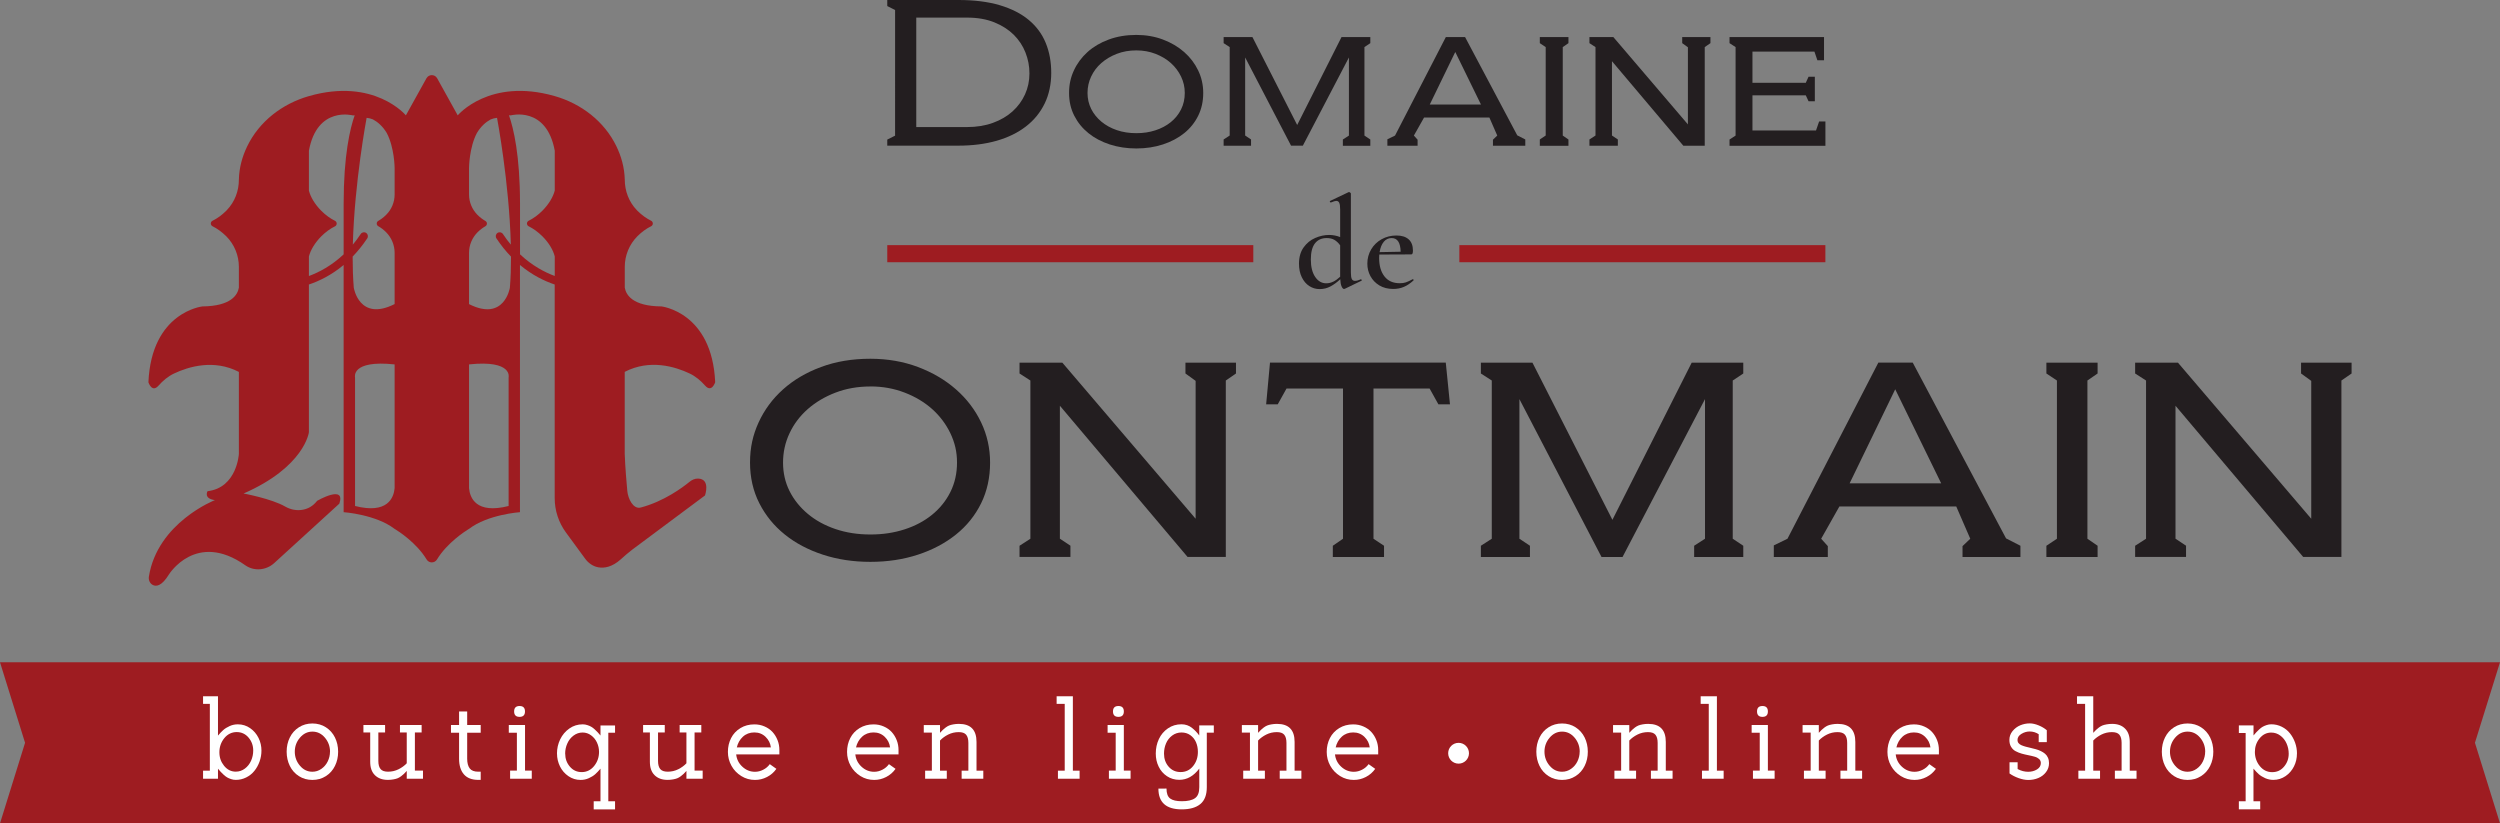 <?xml version="1.0" encoding="UTF-8"?>
<svg xmlns="http://www.w3.org/2000/svg" id="Calque_2" data-name="Calque 2" viewBox="0 0 552.68 182.02">
  <rect x="0" y="0" width="552.68" height="182.02" fill="#808080" stroke="none"/>
  <defs>
    <style>
      .cls-1 {
        fill: #231e20;
      }

      .cls-2 {
        fill: #fff;
      }

      .cls-3 {
        fill: #9e1c21;
      }
    </style>
  </defs>
  <g id="Calque_1-2" data-name="Calque 1">
    <g>
      <g>
        <path class="cls-1" d="M196.15,0h15.7c3.53,0,6.58.38,9.17,1.15,2.59.77,4.73,1.86,6.42,3.27s2.94,3.11,3.75,5.09c.81,1.98,1.21,4.18,1.21,6.61s-.48,4.77-1.45,6.76c-.97,1.99-2.35,3.69-4.14,5.07-1.79,1.39-3.95,2.44-6.48,3.17-2.53.72-5.36,1.08-8.48,1.08h-15.7v-1.34l1.73-.87V2.21l-1.73-.87V0ZM202.56,3.9v24.19h11.23c2.11,0,4.02-.31,5.72-.93,1.71-.62,3.15-1.47,4.34-2.54,1.18-1.07,2.1-2.32,2.75-3.75.65-1.43.98-2.97.98-4.62s-.29-3.13-.87-4.62c-.58-1.49-1.45-2.8-2.6-3.95-1.16-1.14-2.6-2.06-4.31-2.75-1.72-.69-3.72-1.04-6.01-1.04h-11.23Z"></path>
        <path class="cls-1" d="M251.21,7.72c2.11,0,4.07.34,5.88,1.02,1.81.68,3.37,1.6,4.7,2.77s2.36,2.53,3.1,4.08c.74,1.55,1.11,3.2,1.11,4.96,0,1.85-.37,3.53-1.11,5.03s-1.77,2.79-3.1,3.86c-1.33,1.07-2.9,1.9-4.7,2.49-1.81.59-3.77.89-5.88.89s-4.07-.3-5.88-.89c-1.81-.59-3.38-1.42-4.7-2.49-1.33-1.07-2.38-2.36-3.14-3.86-.77-1.5-1.15-3.18-1.15-5.03s.35-3.42,1.06-4.96c.71-1.55,1.71-2.9,3.01-4.08,1.3-1.17,2.87-2.1,4.7-2.77,1.84-.68,3.87-1.02,6.09-1.02ZM251.21,11.14c-1.56,0-3,.25-4.31.76-1.32.51-2.46,1.19-3.43,2.04-.97.85-1.72,1.85-2.25,2.99-.54,1.14-.8,2.35-.8,3.62s.27,2.44.8,3.51c.53,1.07,1.29,2.01,2.25,2.82.97.81,2.11,1.44,3.43,1.89,1.32.45,2.75.67,4.31.67s2.91-.21,4.21-.63,2.43-1.02,3.4-1.8c.97-.78,1.73-1.72,2.28-2.82.55-1.1.82-2.31.82-3.64s-.28-2.48-.82-3.62c-.55-1.14-1.3-2.14-2.25-2.99-.95-.85-2.09-1.53-3.4-2.04-1.32-.51-2.73-.76-4.23-.76Z"></path>
        <path class="cls-1" d="M270.51,32.22v-1.39l1.34-.87V10.41l-1.34-.87v-1.34h6.37l9.89,19.43,9.8-19.43h6.37v1.34l-1.3.87v19.56l1.3.87v1.39h-6.07v-1.39l1.34-.87V12.7l-10.19,19.51h-2.6l-10.15-19.51v17.26l1.3.87v1.39h-6.07Z"></path>
        <path class="cls-1" d="M323.89,8.2l11.53,21.72,1.78.91v1.39h-7.15v-1.34l.95-.91-1.74-3.99h-14.44l-2.25,3.99.82.91v1.34h-6.68v-1.43l1.69-.82,11.23-21.77h4.25ZM321.72,11.49l-5.64,11.62h11.32l-5.68-11.62Z"></path>
        <path class="cls-1" d="M340.41,32.22v-1.39l1.3-.87V10.41l-1.3-.87v-1.34h6.33v1.34l-1.26.87v19.56l1.26.87v1.39h-6.33Z"></path>
        <path class="cls-1" d="M351.38,32.22v-1.39l1.34-.87V10.41l-1.34-.87v-1.34h5.29l16.48,19.3V10.45l-1.26-.91v-1.34h6.24v1.34l-1.26.87v21.81h-4.73l-15.78-18.69v16.43l1.3.87v1.39h-6.29Z"></path>
        <path class="cls-1" d="M382.34,8.2h20.9v5.12h-1.47l-.65-1.91h-13.7v6.89h11.79l.61-1.34h1.39v5.42h-1.39l-.61-1.3h-11.79v7.76h14.05l.69-1.99h1.39v5.38h-21.2v-1.39l1.34-.87V10.41l-1.34-.87v-1.34Z"></path>
      </g>
      <g>
        <path class="cls-1" d="M192.42,79.31c3.77,0,7.28.61,10.51,1.82,3.23,1.22,6.04,2.87,8.42,4.96s4.23,4.52,5.55,7.29c1.32,2.77,1.98,5.73,1.98,8.88,0,3.31-.66,6.31-1.98,9s-3.17,4.99-5.55,6.9c-2.38,1.91-5.18,3.4-8.42,4.46-3.23,1.06-6.74,1.59-10.51,1.59s-7.28-.53-10.51-1.59c-3.23-1.06-6.04-2.54-8.42-4.46-2.38-1.91-4.25-4.21-5.62-6.9-1.37-2.69-2.06-5.69-2.06-9s.63-6.11,1.9-8.88c1.27-2.77,3.06-5.2,5.39-7.29,2.33-2.09,5.13-3.75,8.42-4.96,3.28-1.22,6.92-1.82,10.9-1.82ZM192.42,85.44c-2.79,0-5.36.45-7.72,1.36-2.35.9-4.4,2.12-6.13,3.64-1.73,1.53-3.08,3.31-4.03,5.35-.96,2.04-1.43,4.2-1.43,6.48s.48,4.37,1.43,6.28c.96,1.91,2.3,3.59,4.03,5.04,1.73,1.45,3.77,2.57,6.13,3.37,2.35.8,4.92,1.2,7.72,1.2s5.2-.38,7.52-1.12,4.36-1.82,6.09-3.22c1.73-1.4,3.09-3.08,4.07-5.04.98-1.96,1.47-4.14,1.47-6.52s-.49-4.43-1.47-6.48c-.98-2.04-2.33-3.83-4.03-5.35-1.71-1.52-3.74-2.74-6.09-3.64-2.35-.91-4.87-1.36-7.56-1.36Z"></path>
        <path class="cls-1" d="M225.39,123.13v-2.48l2.4-1.55v-34.98l-2.4-1.55v-2.4h9.46l29.47,34.51v-30.48l-2.25-1.63v-2.4h11.17v2.4l-2.25,1.55v39.01h-8.45l-28.23-33.43v29.39l2.33,1.55v2.48h-11.25Z"></path>
        <path class="cls-1" d="M294.65,123.13v-2.48l2.25-1.55v-33.2h-12.49l-1.94,3.49h-2.56l.85-9.23h38.86l.93,9.23h-2.56l-1.94-3.49h-12.41v33.2l2.33,1.55v2.48h-11.32Z"></path>
        <path class="cls-1" d="M327.38,123.13v-2.48l2.41-1.55v-34.98l-2.41-1.55v-2.4h11.4l17.68,34.75,17.53-34.75h11.4v2.4l-2.33,1.55v34.98l2.33,1.55v2.48h-10.86v-2.48l2.4-1.55v-30.87l-18.23,34.9h-4.65l-18.15-34.9v30.87l2.33,1.55v2.48h-10.86Z"></path>
        <path class="cls-1" d="M422.85,80.16l20.63,38.86,3.18,1.63v2.48h-12.8v-2.4l1.71-1.63-3.1-7.14h-25.83l-4.03,7.14,1.47,1.63v2.4h-11.94v-2.56l3.02-1.47,20.09-38.94h7.6ZM418.98,86.06l-10.08,20.79h20.24l-10.16-20.79Z"></path>
        <path class="cls-1" d="M452.4,123.13v-2.48l2.33-1.55v-34.98l-2.33-1.55v-2.4h11.32v2.4l-2.25,1.55v34.98l2.25,1.55v2.48h-11.32Z"></path>
        <path class="cls-1" d="M472.02,123.13v-2.48l2.41-1.55v-34.98l-2.41-1.55v-2.4h9.46l29.47,34.51v-30.48l-2.25-1.63v-2.4h11.17v2.4l-2.25,1.55v39.01h-8.45l-28.23-33.43v29.39l2.33,1.55v2.48h-11.25Z"></path>
      </g>
      <g>
        <path class="cls-1" d="M300.86,61.73c.06,0,.11.05.16.15.05.1.04.16-.01.17l-3.72,1.8-.17.03c-.19,0-.37-.19-.54-.58-.17-.39-.26-.91-.28-1.57-.7.66-1.42,1.19-2.15,1.58-.74.4-1.54.6-2.41.6s-1.6-.23-2.3-.68c-.7-.45-1.25-1.11-1.66-1.96s-.61-1.85-.61-2.99c0-1.43.34-2.63,1.02-3.58s1.53-1.65,2.56-2.09c1.03-.45,2.05-.67,3.08-.67.85,0,1.67.16,2.44.47v-6.08c0-.68-.06-1.17-.19-1.47s-.35-.45-.68-.45c-.21,0-.6.12-1.16.35h-.06c-.08,0-.14-.05-.17-.15-.04-.1-.04-.16,0-.17l4.1-1.95.12-.03c.08,0,.16.04.26.12.1.08.15.15.15.2v17.45c0,.68.07,1.16.2,1.44.14.28.37.42.7.42.39,0,.82-.12,1.31-.35h.03ZM294.77,62.26c.49-.25.99-.61,1.5-1.08v-6.95c-.39-.54-.82-.94-1.29-1.21s-1.04-.39-1.7-.39c-1.1,0-1.96.39-2.57,1.16-.61.78-.92,1.97-.92,3.58s.32,2.91.96,3.85c.64.94,1.45,1.41,2.44,1.41.56,0,1.09-.13,1.58-.38Z"></path>
        <path class="cls-1" d="M312.35,61.7s.08.04.13.12c.05.08.05.14.01.17-.72.66-1.43,1.14-2.15,1.44-.72.3-1.49.45-2.33.45-1.18,0-2.2-.26-3.07-.78-.86-.52-1.52-1.21-1.98-2.06-.46-.85-.68-1.77-.68-2.76,0-1.14.28-2.19.84-3.14s1.33-1.7,2.31-2.25c.98-.55,2.07-.83,3.27-.83s2.06.28,2.7.84.96,1.4.96,2.5c0,.56-.12.84-.35.84l-7.09.03c-.02.17-.03.44-.03.78,0,1.71.39,3.06,1.18,4.06.78,1,1.9,1.5,3.36,1.5.54,0,1-.06,1.37-.19.37-.13.86-.35,1.48-.68l.06-.03ZM305.91,53.46c-.46.55-.76,1.31-.92,2.28l4.65-.09c-.04-2.02-.7-3.02-1.98-3.02-.72,0-1.3.28-1.76.83Z"></path>
      </g>
      <g>
        <rect class="cls-3" x="196.15" y="54.19" width="80.92" height="3.78"></rect>
        <rect class="cls-3" x="322.62" y="54.19" width="80.92" height="3.78"></rect>
      </g>
      <path class="cls-3" d="M146.17,67.74c-6.35-.06-7.78-2.57-8.05-4.15v-4.59c0-2.54,1-4.97,2.79-6.77.97-.97,2.02-1.72,3.03-2.21.51-.25.51-.97,0-1.22-1.01-.5-2.06-1.24-3.03-2.21-.05-.05-.09-.09-.13-.14-1.74-1.79-2.66-4.23-2.66-6.73-.07-2.76-.81-5.23-1.84-7.36-2.67-5.53-7.78-9.45-13.69-11.13-14.42-4.11-21.4,4.27-21.4,4.27l-4.55-8.2c-.51-.92-1.84-.92-2.36,0l-4.55,8.2s-6.99-8.39-21.42-4.26c-5.91,1.69-11.02,5.61-13.68,11.15-1.02,2.12-1.76,4.58-1.82,7.33,0,2.5-.92,4.93-2.66,6.73-.04.05-.09.09-.13.14-.97.97-2.02,1.72-3.03,2.21-.51.25-.51.97,0,1.22,1.01.5,2.06,1.25,3.03,2.21,1.79,1.8,2.79,4.23,2.79,6.77v4.59c-.27,1.58-1.71,4.09-8.05,4.15,0,0-11.27,1.2-11.95,16.77,0,0,.76,2.4,2.22.76.98-1.11,2.11-2.07,3.45-2.7,3.19-1.51,8.8-3.22,14.33-.35v18.12s-.4,7.48-6.93,8.25c0,0-.95,1.63,1.63,1.97,0,0-12.69,4.95-14.6,16.93-.11.72.21,1.48.85,1.82.77.41,1.99.28,3.59-2.32,0,0,6-9.69,16.87-2.03,1.95,1.38,4.61,1.14,6.38-.46l14.42-13.16c1.46-4.3-4.9-.63-4.9-.63-.14.17-.28.33-.42.48-1.7,1.83-4.48,2.05-6.64.8-3.02-1.74-9.21-2.89-9.21-2.89,13.49-5.9,14.44-13.53,14.44-13.53v-32.67c2.21-.74,4.95-2.04,7.68-4.32v54.65s7.1.49,11.27,3.7c0,0,.04.03.11.06.72.44,4.72,2.99,6.96,6.69.53.87,1.77.87,2.3,0,2.24-3.69,6.24-6.24,6.96-6.69.07-.03.11-.06.11-.06,4.17-3.21,11.27-3.7,11.27-3.7v-54.65c2.73,2.28,5.47,3.58,7.68,4.32v47.24c0,2.72.87,5.37,2.48,7.57l4.25,5.8c.72.99,1.77,1.73,2.98,1.92,1.27.21,2.97-.06,4.88-1.76.85-.76,1.7-1.52,2.61-2.2,4.38-3.26,16.03-11.94,16.03-11.94,0,0,1.28-3.67-1.55-3.73-.68-.01-1.32.27-1.85.7-1.54,1.26-5.68,4.35-10.81,5.7-1.66.44-2.82-1.95-2.97-3.67-.13-1.54-.47-5.13-.57-8.2-.15-.73,0,0,0,0v-18.12c5.54-2.87,11.14-1.16,14.33.35,1.34.63,2.47,1.59,3.45,2.7,1.46,1.64,2.22-.76,2.22-.76-.69-15.57-11.95-16.77-11.95-16.77ZM75.97,56.23c-2.67,2.51-5.43,3.96-7.68,4.79v-4.32c.36-1.41,1.31-3.02,2.74-4.46.96-.96,2.01-1.71,3.02-2.2.51-.25.51-.98,0-1.23-1.01-.5-2.06-1.24-3.02-2.21-1.43-1.43-2.38-3.05-2.74-4.46v-8.82c1.83-9.97,9.74-7.8,9.74-7.8,0,0,.14-.03.38-.03-1.02,2.89-2.44,8.84-2.44,19.53v11.22ZM87.24,107.92c-.19,2.1-1.54,5.78-8.75,3.94v-28.43s-.97-3.9,8.75-2.87v27.36ZM87.24,42.99c0,1.68-.66,3.29-1.85,4.48l-.03.03c-.55.55-1.15,1-1.73,1.33-.46.26-.46.92,0,1.18.59.33,1.18.78,1.73,1.33h0c1.2,1.21,1.88,2.85,1.88,4.55v11.33c-7.83,3.96-9.03-3.62-9.03-3.62-.18-2.2-.25-4.52-.25-6.88,1.11-1.15,2.2-2.48,3.23-4.03.26-.4.15-.94-.25-1.2-.4-.26-.94-.15-1.2.25-.56.85-1.14,1.62-1.74,2.34.36-13.77,3.05-28.03,3.05-28.03.5.05.97.17,1.4.35,1.06.57,2.15,1.5,3.05,3,1.72,3.27,1.74,7.74,1.74,7.74v5.86ZM112.44,83.43v28.43c-7.21,1.84-8.56-1.83-8.75-3.94v-27.36c9.72-1.03,8.75,2.87,8.75,2.87ZM112.72,63.61s-1.21,7.57-9.03,3.62v-11.33c0-1.71.68-3.34,1.88-4.55h0c.55-.55,1.15-1,1.73-1.33.46-.26.46-.92,0-1.18-.59-.33-1.18-.78-1.73-1.33l-.03-.03c-1.18-1.19-1.85-2.8-1.85-4.48v-5.86s.02-4.47,1.74-7.74c.9-1.5,1.99-2.43,3.05-3,.43-.18.9-.3,1.4-.35,0,0,2.7,14.26,3.05,28.03-.6-.72-1.18-1.49-1.74-2.34-.26-.4-.8-.51-1.2-.25-.4.26-.51.8-.25,1.2,1.03,1.55,2.11,2.88,3.23,4.03,0,2.36-.07,4.68-.25,6.88ZM114.96,56.23v-11.22c0-10.69-1.43-16.64-2.44-19.53.24,0,.38.03.38.03,0,0,7.9-2.17,9.74,7.8v8.82c-.36,1.41-1.31,3.02-2.74,4.46-.96.96-2.01,1.71-3.02,2.21-.51.25-.51.98,0,1.23,1.01.5,2.05,1.24,3.02,2.2,1.44,1.44,2.39,3.05,2.74,4.46v4.32c-2.25-.83-5.01-2.28-7.68-4.79Z"></path>
    </g>
    <g>
      <polygon class="cls-3" points="552.68 146.41 532.88 146.41 19.8 146.41 0 146.41 5.54 164.21 0 182.02 19.8 182.02 532.88 182.02 552.68 182.02 547.14 164.21 552.68 146.41"></polygon>
      <g>
        <g>
          <path class="cls-2" d="M57.8,165.94c0,.83-.14,1.64-.42,2.42-.28.78-.66,1.47-1.15,2.07-.48.6-1.08,1.08-1.8,1.44-.72.36-1.48.54-2.31.54-.35,0-.69-.05-1.03-.17-.34-.11-.62-.23-.86-.37-.24-.13-.5-.34-.79-.6-.29-.27-.5-.48-.64-.63-.14-.16-.34-.39-.61-.7v2.22h-3.3v-1.79h1.5v-14.77h-1.5v-1.67h3.3v8.69c.41-.49.8-.9,1.17-1.23.37-.33.85-.62,1.42-.88.57-.26,1.18-.38,1.81-.38.99,0,1.89.28,2.7.84.81.56,1.42,1.28,1.86,2.16s.65,1.82.65,2.82ZM55.98,165.92c0-1.11-.35-2.06-1.04-2.87-.69-.81-1.57-1.21-2.62-1.21s-2.01.45-2.73,1.34c-.72.89-1.09,1.93-1.09,3.12s.35,2.14,1.04,3c.7.86,1.56,1.29,2.59,1.29.74,0,1.41-.23,2.01-.68.6-.45,1.05-1.03,1.37-1.74.31-.71.47-1.46.47-2.25Z"></path>
          <path class="cls-2" d="M64.07,169.32c-.46-.94-.7-1.99-.7-3.14s.23-2.19.7-3.14c.46-.94,1.13-1.7,2.01-2.26.87-.56,1.87-.84,2.98-.84s2.11.28,2.98.84,1.54,1.31,2.01,2.26c.46.94.7,1.99.7,3.14s-.23,2.19-.7,3.14c-.46.94-1.13,1.7-2.01,2.26s-1.87.84-2.98.84-2.11-.28-2.98-.84c-.88-.56-1.54-1.31-2.01-2.26ZM72.96,166.18c0-1.17-.38-2.21-1.13-3.1s-1.67-1.34-2.76-1.34-2,.45-2.76,1.34-1.14,1.93-1.14,3.1.38,2.2,1.13,3.09c.75.89,1.67,1.34,2.76,1.34.72,0,1.38-.21,1.98-.63s1.08-.97,1.41-1.65c.33-.68.5-1.4.5-2.15Z"></path>
          <path class="cls-2" d="M85.78,170.6c.84,0,1.61-.18,2.33-.54s1.32-.8,1.81-1.32v-6.81h-1.5v-1.65h4.79v1.65h-1.49v8.43h1.79v1.79h-3.59v-1.72c-.27.29-.48.51-.62.65-.15.14-.35.32-.62.52-.27.2-.53.35-.77.45s-.55.18-.93.25-.79.11-1.25.11c-1.2,0-2.15-.35-2.85-1.04-.7-.69-1.04-1.68-1.04-2.95v-6.49h-1.5v-1.65h4.79v1.65h-1.49v6.29c0,.82.17,1.42.5,1.81.33.38.88.57,1.65.57Z"></path>
          <path class="cls-2" d="M105.74,172.41c-1.42,0-2.48-.41-3.19-1.23-.71-.82-1.06-1.97-1.06-3.46v-5.74h-1.79v-1.7h1.79v-2.99h1.79v2.99h2.99v1.7h-2.99v5.74c0,.94.19,1.66.56,2.15s1,.73,1.89.73h.54v1.81h-.54Z"></path>
          <path class="cls-2" d="M114.27,161.99h-1.79v-1.71h3.59v10.08h1.49v1.79h-4.79v-1.79h1.5v-8.37ZM114.86,158.48c-.8,0-1.2-.4-1.2-1.2s.4-1.2,1.2-1.2,1.2.4,1.2,1.2-.4,1.2-1.2,1.2Z"></path>
          <path class="cls-2" d="M123.13,166.6c0-1.12.24-2.17.71-3.15s1.15-1.78,2.03-2.4,1.86-.92,2.95-.92c.35,0,.69.05,1.03.17.34.11.62.23.86.37.24.13.5.33.79.6.29.27.5.48.64.63.14.15.34.39.61.7v-2.22h3.22v1.61h-1.49v15.15h1.49v1.79h-4.72v-1.79h1.5v-7.21c-.41.49-.8.9-1.17,1.23-.37.33-.85.62-1.42.88-.57.26-1.18.38-1.81.38-.99,0-1.89-.28-2.7-.84-.81-.56-1.43-1.28-1.86-2.16-.43-.88-.65-1.82-.65-2.81ZM124.95,166.61c0,1.11.34,2.06,1.03,2.87.69.81,1.56,1.21,2.63,1.21s2.01-.45,2.73-1.34c.72-.89,1.09-1.93,1.09-3.12,0-.73-.15-1.42-.46-2.08-.3-.65-.74-1.18-1.3-1.59s-1.18-.62-1.87-.62c-.74,0-1.41.23-2.01.68-.6.45-1.06,1.03-1.37,1.74-.32.71-.48,1.46-.48,2.25Z"></path>
          <path class="cls-2" d="M147.61,170.6c.84,0,1.61-.18,2.33-.54s1.32-.8,1.81-1.32v-6.81h-1.5v-1.65h4.79v1.65h-1.49v8.43h1.79v1.79h-3.59v-1.72c-.27.29-.48.51-.62.65-.15.14-.35.32-.62.52-.27.2-.53.35-.77.45s-.55.18-.93.25-.79.11-1.25.11c-1.2,0-2.15-.35-2.85-1.04-.7-.69-1.04-1.68-1.04-2.95v-6.49h-1.5v-1.65h4.79v1.65h-1.49v6.29c0,.82.17,1.42.5,1.81.33.38.88.57,1.65.57Z"></path>
          <path class="cls-2" d="M160.92,166.22c0-1.12.24-2.14.71-3.06s1.16-1.65,2.06-2.2c.9-.55,1.93-.82,3.08-.82.81,0,1.56.15,2.26.46.7.3,1.29.72,1.76,1.23.47.52.84,1.12,1.11,1.81.27.69.4,1.41.4,2.17v.96h-9.55c.11,1.07.56,1.98,1.37,2.73.81.75,1.74,1.12,2.79,1.12.63,0,1.24-.15,1.83-.46.59-.3,1.07-.71,1.44-1.23l1.46,1.04c-.54.76-1.23,1.37-2.07,1.8-.85.44-1.73.65-2.66.65-1.09,0-2.1-.28-3.02-.85-.92-.57-1.65-1.32-2.18-2.27-.53-.95-.79-1.97-.79-3.07ZM162.89,165.23h7.53c-.11-.9-.5-1.68-1.17-2.33-.67-.65-1.5-.98-2.49-.98s-1.85.32-2.53.95c-.68.63-1.12,1.42-1.34,2.36Z"></path>
          <path class="cls-2" d="M187.26,166.22c0-1.12.24-2.14.71-3.06s1.16-1.65,2.06-2.2c.9-.55,1.93-.82,3.08-.82.81,0,1.56.15,2.26.46.7.3,1.29.72,1.76,1.23.47.52.84,1.12,1.11,1.81.27.69.4,1.41.4,2.17v.96h-9.55c.11,1.07.56,1.98,1.37,2.73.81.75,1.74,1.12,2.79,1.12.63,0,1.24-.15,1.83-.46.59-.3,1.07-.71,1.44-1.23l1.46,1.04c-.54.76-1.23,1.37-2.07,1.8-.85.44-1.73.65-2.66.65-1.09,0-2.1-.28-3.02-.85-.92-.57-1.65-1.32-2.18-2.27-.53-.95-.79-1.97-.79-3.07ZM189.24,165.23h7.53c-.11-.9-.5-1.68-1.17-2.33-.67-.65-1.5-.98-2.49-.98s-1.85.32-2.53.95c-.68.63-1.12,1.42-1.34,2.36Z"></path>
          <path class="cls-2" d="M211.95,161.85c-.84,0-1.61.18-2.33.54-.71.36-1.32.8-1.81,1.32v6.66h1.5v1.79h-4.79v-1.79h1.49v-8.41h-1.79v-1.67h3.59v1.72c.27-.29.48-.51.62-.65.15-.14.35-.32.62-.52s.53-.35.77-.45.55-.18.93-.25c.37-.07.79-.11,1.24-.11,2.6,0,3.89,1.33,3.89,3.99v6.35h1.5v1.79h-4.79v-1.79h1.49v-6.14c0-.82-.17-1.42-.5-1.81s-.88-.57-1.65-.57Z"></path>
          <path class="cls-2" d="M235.38,155.6h-1.79v-1.67h3.59v16.44h1.49v1.79h-4.79v-1.79h1.5v-14.77Z"></path>
          <path class="cls-2" d="M246.65,161.99h-1.79v-1.71h3.59v10.08h1.49v1.79h-4.79v-1.79h1.5v-8.37ZM247.25,158.48c-.8,0-1.2-.4-1.2-1.2s.4-1.2,1.2-1.2,1.2.4,1.2,1.2-.4,1.2-1.2,1.2Z"></path>
          <path class="cls-2" d="M261.26,177.13c1.31,0,2.28-.22,2.92-.67s.95-1.25.95-2.44v-4.11c-1.25,1.66-2.72,2.49-4.41,2.49-1.02,0-1.93-.27-2.73-.8-.8-.53-1.42-1.24-1.84-2.12-.43-.88-.64-1.84-.64-2.89,0-1.16.23-2.23.69-3.21s1.13-1.76,2-2.36c.88-.6,1.87-.9,3-.9.44,0,.86.07,1.26.21.4.14.77.35,1.1.62s.61.52.84.77c.23.24.47.53.72.87v-2.22h3.22v1.61h-1.55v12.05c0,1.69-.47,2.93-1.42,3.72-.95.79-2.32,1.18-4.12,1.18-3.44,0-5.16-1.53-5.16-4.59h0s1.79-.01,1.79-.01h0c0,1.07.27,1.8.81,2.2.54.4,1.39.6,2.56.6ZM257.33,166.61c0,1.14.34,2.1,1.03,2.89s1.56,1.18,2.64,1.18c1.13,0,2.05-.44,2.76-1.32.71-.88,1.06-1.92,1.06-3.14,0-.78-.14-1.49-.42-2.14-.28-.64-.7-1.16-1.26-1.56s-1.21-.59-1.95-.59-1.46.23-2.06.68c-.6.45-1.05,1.03-1.35,1.73s-.45,1.45-.45,2.26Z"></path>
          <path class="cls-2" d="M282.27,161.85c-.84,0-1.61.18-2.33.54-.71.36-1.32.8-1.81,1.32v6.66h1.5v1.79h-4.79v-1.79h1.49v-8.41h-1.79v-1.67h3.59v1.72c.27-.29.48-.51.62-.65.15-.14.35-.32.62-.52s.53-.35.77-.45.55-.18.93-.25c.37-.07.79-.11,1.24-.11,2.6,0,3.89,1.33,3.89,3.99v6.35h1.5v1.79h-4.79v-1.79h1.49v-6.14c0-.82-.17-1.42-.5-1.81s-.88-.57-1.65-.57Z"></path>
          <path class="cls-2" d="M293.3,166.22c0-1.12.24-2.14.71-3.06s1.16-1.65,2.06-2.2c.9-.55,1.93-.82,3.08-.82.81,0,1.56.15,2.26.46.7.3,1.29.72,1.76,1.23.47.52.84,1.12,1.11,1.81.27.69.4,1.41.4,2.17v.96h-9.55c.11,1.07.56,1.98,1.37,2.73.81.75,1.74,1.12,2.79,1.12.63,0,1.24-.15,1.83-.46.59-.3,1.07-.71,1.44-1.23l1.46,1.04c-.54.76-1.23,1.37-2.07,1.8-.85.44-1.73.65-2.66.65-1.09,0-2.1-.28-3.02-.85-.92-.57-1.65-1.32-2.18-2.27-.53-.95-.79-1.97-.79-3.07ZM295.28,165.23h7.53c-.11-.9-.5-1.68-1.17-2.33-.67-.65-1.5-.98-2.49-.98s-1.85.32-2.53.95c-.68.63-1.12,1.42-1.34,2.36Z"></path>
          <path class="cls-2" d="M340.34,169.32c-.46-.94-.7-1.99-.7-3.14s.23-2.19.7-3.14c.46-.94,1.13-1.7,2.01-2.26.87-.56,1.87-.84,2.98-.84s2.11.28,2.98.84,1.54,1.31,2.01,2.26c.46.94.7,1.99.7,3.14s-.23,2.19-.7,3.14c-.46.94-1.13,1.7-2.01,2.26s-1.87.84-2.98.84-2.11-.28-2.98-.84c-.88-.56-1.54-1.31-2.01-2.26ZM349.23,166.18c0-1.17-.38-2.21-1.13-3.1s-1.67-1.34-2.76-1.34-2,.45-2.76,1.34-1.14,1.93-1.14,3.1.38,2.2,1.13,3.09c.75.89,1.67,1.34,2.76,1.34.72,0,1.38-.21,1.98-.63s1.08-.97,1.41-1.65c.33-.68.5-1.4.5-2.15Z"></path>
          <path class="cls-2" d="M364.33,161.85c-.84,0-1.61.18-2.33.54-.71.36-1.32.8-1.81,1.32v6.66h1.5v1.79h-4.79v-1.79h1.49v-8.41h-1.79v-1.67h3.59v1.72c.27-.29.48-.51.62-.65.15-.14.35-.32.62-.52s.53-.35.77-.45.55-.18.93-.25c.37-.07.79-.11,1.24-.11,2.6,0,3.89,1.33,3.89,3.99v6.35h1.5v1.79h-4.79v-1.79h1.49v-6.14c0-.82-.17-1.42-.5-1.81s-.88-.57-1.65-.57Z"></path>
          <path class="cls-2" d="M377.76,155.6h-1.79v-1.67h3.59v16.44h1.49v1.79h-4.79v-1.79h1.5v-14.77Z"></path>
          <path class="cls-2" d="M389.03,161.99h-1.79v-1.71h3.59v10.08h1.49v1.79h-4.79v-1.79h1.5v-8.37ZM389.63,158.48c-.8,0-1.2-.4-1.2-1.2s.4-1.2,1.2-1.2,1.2.4,1.2,1.2-.4,1.2-1.2,1.2Z"></path>
          <path class="cls-2" d="M406.23,161.85c-.84,0-1.61.18-2.33.54-.71.36-1.32.8-1.81,1.32v6.66h1.5v1.79h-4.79v-1.79h1.49v-8.41h-1.79v-1.67h3.59v1.72c.27-.29.48-.51.62-.65.15-.14.35-.32.62-.52s.53-.35.77-.45.55-.18.93-.25c.37-.07.79-.11,1.24-.11,2.6,0,3.89,1.33,3.89,3.99v6.35h1.5v1.79h-4.79v-1.79h1.49v-6.14c0-.82-.17-1.42-.5-1.81s-.88-.57-1.65-.57Z"></path>
          <path class="cls-2" d="M417.26,166.22c0-1.12.24-2.14.71-3.06s1.16-1.65,2.06-2.2c.9-.55,1.93-.82,3.08-.82.81,0,1.56.15,2.26.46.7.3,1.29.72,1.76,1.23.47.52.84,1.12,1.11,1.81.27.69.4,1.41.4,2.17v.96h-9.55c.11,1.07.56,1.98,1.37,2.73.81.75,1.74,1.12,2.79,1.12.63,0,1.24-.15,1.83-.46.59-.3,1.07-.71,1.44-1.23l1.46,1.04c-.54.76-1.23,1.37-2.07,1.8-.85.44-1.73.65-2.66.65-1.09,0-2.1-.28-3.02-.85-.92-.57-1.65-1.32-2.18-2.27-.53-.95-.79-1.97-.79-3.07ZM419.24,165.23h7.53c-.11-.9-.5-1.68-1.17-2.33-.67-.65-1.5-.98-2.49-.98s-1.85.32-2.53.95c-.68.63-1.12,1.42-1.34,2.36Z"></path>
          <path class="cls-2" d="M444.22,163.57c0-.72.23-1.37.7-1.95.47-.57,1.04-1,1.71-1.28.68-.28,1.38-.42,2.1-.42.6,0,1.25.15,1.96.44s1.3.65,1.8,1.07v2.64h-1.79v-1.76c-.62-.4-1.28-.6-1.98-.6-.64,0-1.25.17-1.84.53-.58.35-.87.8-.87,1.37,0,.26.08.49.24.68.16.19.37.35.64.46.27.12.58.22.93.32.35.09.72.18,1.1.27.38.09.77.18,1.15.29.39.11.75.24,1.1.41s.66.36.93.59.48.51.64.87c.16.35.24.76.24,1.21,0,.75-.22,1.41-.67,1.99-.44.58-1.01,1.01-1.7,1.3-.69.29-1.43.43-2.23.43-.64,0-1.35-.14-2.12-.41-.77-.28-1.44-.62-2.01-1.03v-2.47h1.79v1.49c.76.41,1.54.61,2.33.61.73,0,1.38-.17,1.95-.52.57-.35.85-.82.85-1.41,0-.36-.13-.65-.38-.89-.26-.23-.59-.41-1-.52-.41-.12-.87-.22-1.36-.32s-.99-.21-1.48-.35c-.49-.14-.94-.32-1.35-.54-.41-.21-.75-.54-1-.96-.26-.42-.38-.94-.38-1.54Z"></path>
          <path class="cls-2" d="M466.9,161.85c-.84,0-1.61.18-2.33.54-.71.36-1.32.8-1.81,1.32v6.66h1.5v1.79h-4.79v-1.79h1.49v-14.77h-1.79v-1.67h3.59v8.08c.27-.29.48-.51.62-.65.15-.14.35-.32.62-.52s.53-.35.77-.45.55-.18.93-.25c.37-.07.79-.11,1.24-.11,1.21,0,2.16.35,2.85,1.04.7.69,1.04,1.68,1.04,2.95v6.35h1.5v1.79h-4.79v-1.79h1.49v-6.14c0-.82-.17-1.42-.5-1.81s-.88-.57-1.65-.57Z"></path>
          <path class="cls-2" d="M478.62,169.32c-.46-.94-.7-1.99-.7-3.14s.23-2.19.7-3.14c.46-.94,1.13-1.7,2.01-2.26.87-.56,1.87-.84,2.98-.84s2.11.28,2.98.84,1.54,1.31,2.01,2.26c.46.94.7,1.99.7,3.14s-.23,2.19-.7,3.14c-.46.94-1.13,1.7-2.01,2.26s-1.87.84-2.98.84-2.11-.28-2.98-.84c-.88-.56-1.54-1.31-2.01-2.26ZM487.51,166.18c0-1.17-.38-2.21-1.13-3.1s-1.67-1.34-2.76-1.34-2,.45-2.76,1.34-1.14,1.93-1.14,3.1.38,2.2,1.13,3.09c.75.89,1.67,1.34,2.76,1.34.72,0,1.38-.21,1.98-.63s1.08-.97,1.41-1.65c.33-.68.5-1.4.5-2.15Z"></path>
          <path class="cls-2" d="M507.79,166.6c0,1-.21,1.94-.65,2.82s-1.05,1.6-1.86,2.15-1.71.84-2.7.84c-.63,0-1.24-.13-1.81-.38-.57-.26-1.05-.55-1.42-.88-.37-.33-.76-.74-1.17-1.23v7.21h1.49v1.79h-4.72v-1.79h1.5v-15.09h-1.5v-1.67h3.24v2.22c.27-.31.47-.54.61-.7.14-.16.35-.37.64-.63.29-.27.55-.47.79-.6.24-.13.52-.26.86-.37.34-.11.68-.17,1.03-.17.82,0,1.59.18,2.31.54.72.36,1.32.84,1.8,1.44.48.6.87,1.29,1.15,2.07.28.78.42,1.59.42,2.42ZM502.12,161.95c-1.03,0-1.9.43-2.59,1.29-.7.86-1.04,1.86-1.04,3s.36,2.23,1.09,3.12c.72.89,1.64,1.34,2.73,1.34s1.93-.4,2.62-1.21c.69-.81,1.04-1.76,1.04-2.87,0-.79-.16-1.54-.47-2.25-.31-.71-.77-1.29-1.37-1.74-.6-.45-1.27-.68-2.01-.68Z"></path>
        </g>
        <circle class="cls-2" cx="322.45" cy="166.52" r="2.3"></circle>
      </g>
    </g>
  </g>
</svg>
